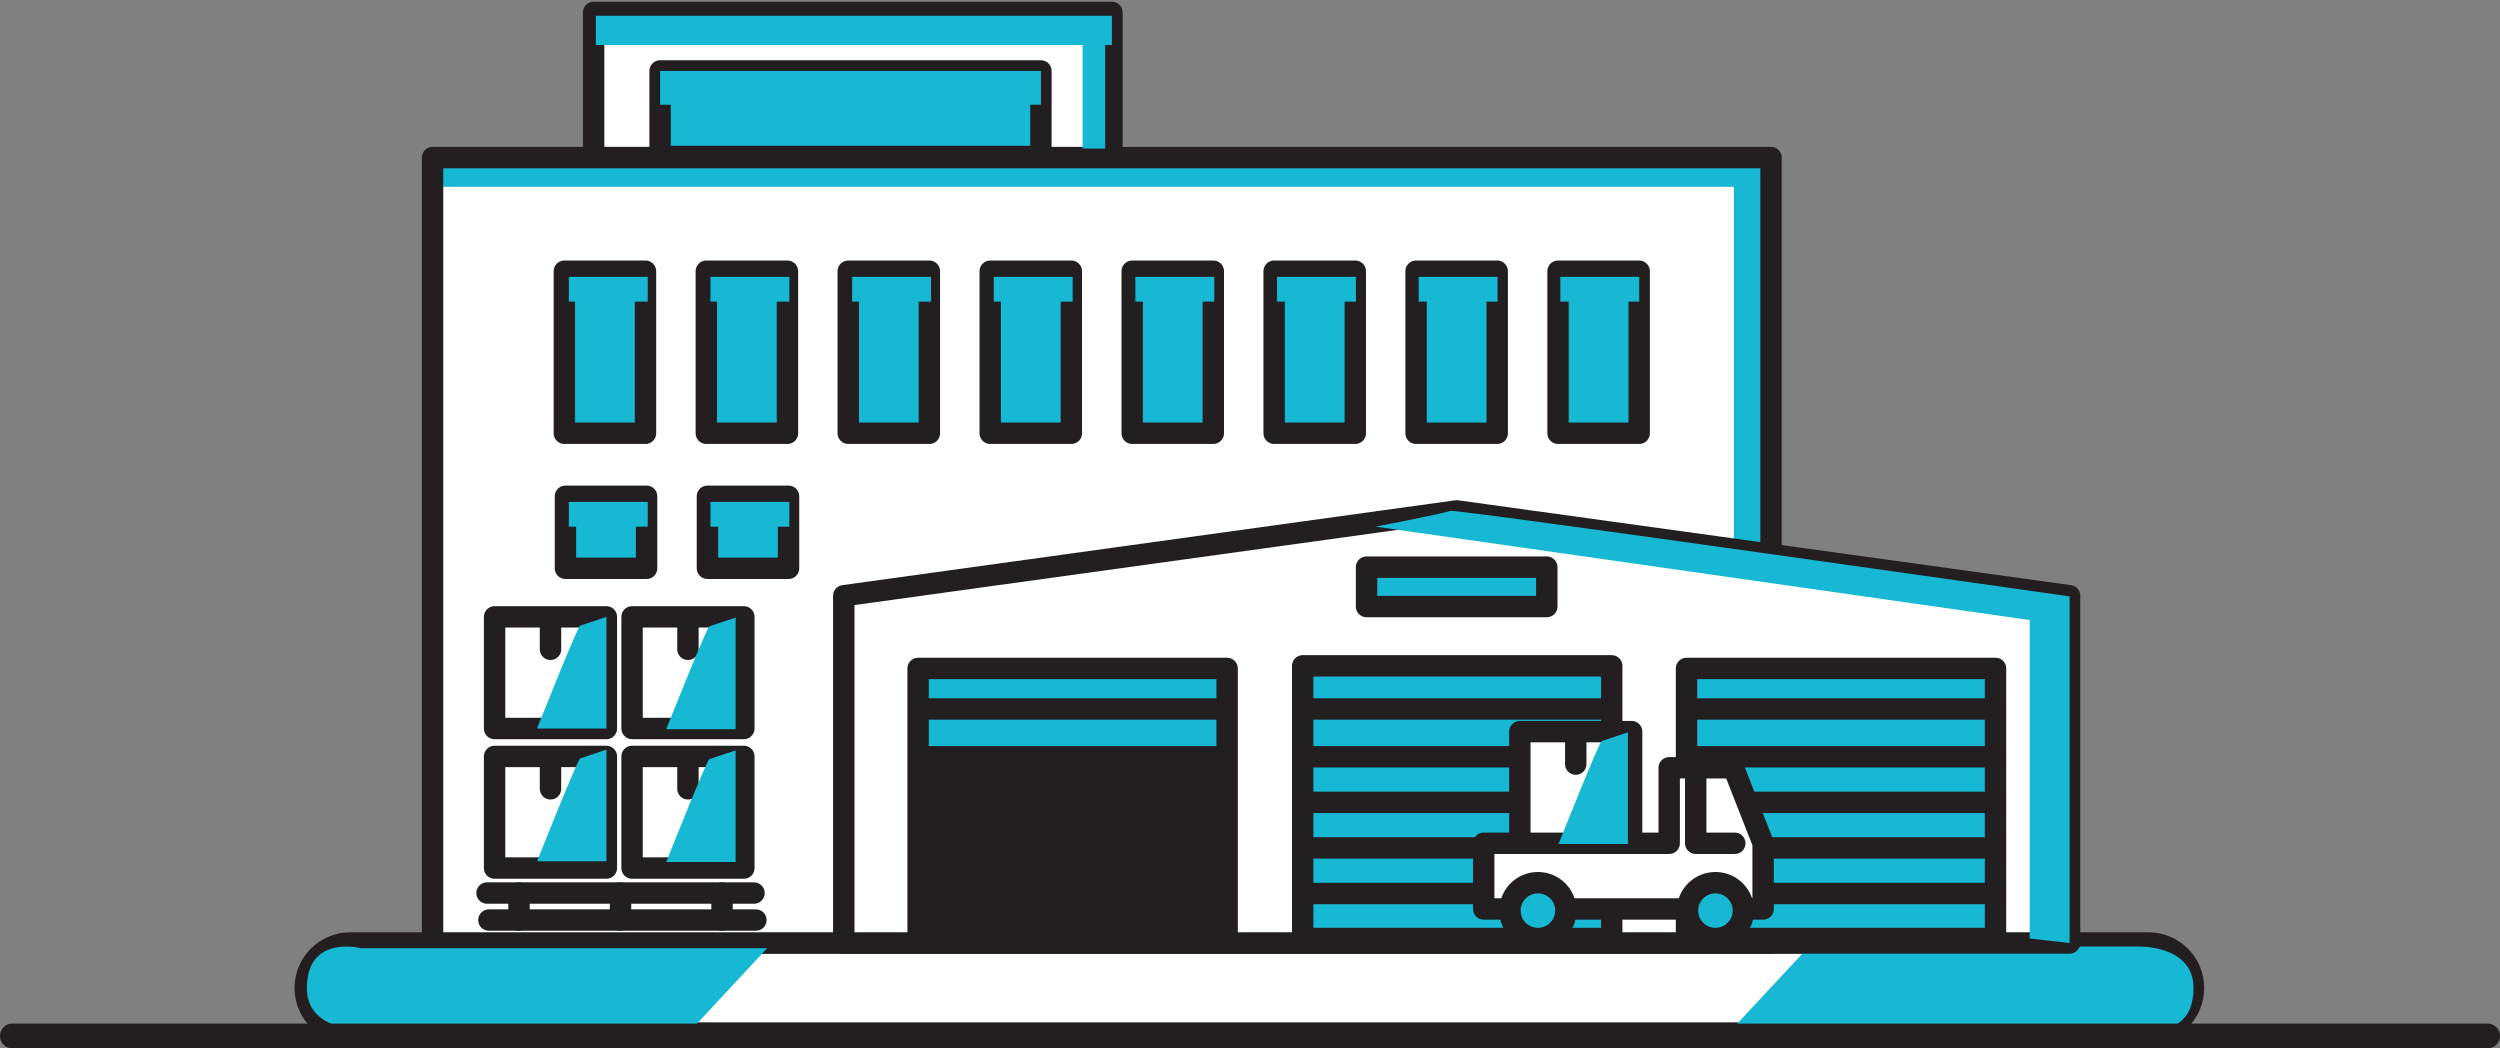 <svg width="403" height="169" viewBox="0 0 403 169" fill="none" xmlns="http://www.w3.org/2000/svg">
<rect x="0" y="0" width="403" height="169" fill="#808080" stroke="none"/>
<path d="M346.327 166.521H56.466C52.454 166.521 49.201 163.273 49.201 159.266C49.201 155.258 52.454 152.01 56.466 152.01H346.327C350.339 152.01 353.592 155.258 353.592 159.266C353.592 163.273 350.339 166.521 346.327 166.521Z" fill="white" stroke="#231F20" stroke-width="3.45" stroke-linejoin="round"/>
<path d="M179.241 25.763V2H95.695V25.763" fill="white"/>
<path d="M179.241 25.763V2H95.695V25.763" stroke="#231F20" stroke-width="3.45" stroke-linejoin="round"/>
<path d="M285.489 25.402H69.727V152.01H285.489V25.402Z" fill="white"/>
<path d="M284.213 25.763H279.493V88.522H284.213V25.763Z" fill="#17B8D4"/>
<path d="M286.035 25.763H70.272V30.116H286.035V25.763Z" fill="#17B8D4"/>
<path d="M285.489 25.402H69.727V152.01H285.489V25.402Z" stroke="#231F20" stroke-width="3.45" stroke-linejoin="round"/>
<g style="mix-blend-mode:multiply">
<path d="M344.875 152.585H291.603L279.397 165.704H344.875C344.875 165.704 353.592 167.972 353.592 159.266C353.592 152.371 344.875 152.585 344.875 152.585Z" fill="#17B8D4"/>
</g>
<g style="mix-blend-mode:multiply">
<path d="M58.192 165.969H111.463L123.669 152.85H58.192C58.192 152.85 49.474 150.581 49.474 159.288C49.474 166.182 58.192 165.969 58.192 165.969Z" fill="#17B8D4"/>
</g>
<path d="M333.613 96.035L234.814 82.356L136.015 96.035V152.01H333.613V96.035Z" fill="white" stroke="#231F20" stroke-width="3.45" stroke-linejoin="round"/>
<path d="M197.812 107.755H148V151.288H197.812V107.755Z" fill="#17B8D4" stroke="#231F20" stroke-width="3.45" stroke-linejoin="round"/>
<path d="M148 114.281H197.761" stroke="#231F20" stroke-width="3.45" stroke-linejoin="round"/>
<path d="M148.73 121.993H198.491" stroke="#231F20" stroke-width="3.45" stroke-linejoin="round"/>
<path d="M259.808 107.335H209.996V151.281H259.808V107.335Z" fill="#17B8D4" stroke="#231F20" stroke-width="3.45" stroke-linejoin="round"/>
<path d="M209.996 114.281H259.757" stroke="#231F20" stroke-width="3.45" stroke-linejoin="round"/>
<path d="M209.996 121.993H259.757" stroke="#231F20" stroke-width="3.45" stroke-linejoin="round"/>
<path d="M209.996 129.337H259.757" stroke="#231F20" stroke-width="3.45" stroke-linejoin="round"/>
<path d="M209.996 136.681H259.757" stroke="#231F20" stroke-width="3.45" stroke-linejoin="round"/>
<path d="M209.635 144.032H259.395" stroke="#231F20" stroke-width="3.45" stroke-linejoin="round"/>
<path d="M321.679 107.755H271.867V151.288H321.679V107.755Z" fill="#17B8D4" stroke="#231F20" stroke-width="3.45" stroke-linejoin="round"/>
<path d="M272.228 114.281H321.989" stroke="#231F20" stroke-width="3.45" stroke-linejoin="round"/>
<path d="M272.228 121.993H321.989" stroke="#231F20" stroke-width="3.45" stroke-linejoin="round"/>
<path d="M272.228 129.337H321.989" stroke="#231F20" stroke-width="3.45" stroke-linejoin="round"/>
<path d="M272.228 136.681H321.989" stroke="#231F20" stroke-width="3.45" stroke-linejoin="round"/>
<path d="M271.867 144.032H321.628" stroke="#231F20" stroke-width="3.45" stroke-linejoin="round"/>
<path d="M284.213 146.522H239.173V135.937H269.072V123.769H279.441L284.213 135.937V146.522Z" fill="white" stroke="#231F20" stroke-width="3.45" stroke-linejoin="round"/>
<path d="M247.912 151.288C250.401 151.288 252.419 149.273 252.419 146.788C252.419 144.302 250.401 142.287 247.912 142.287C245.424 142.287 243.406 144.302 243.406 146.788C243.406 149.273 245.424 151.288 247.912 151.288Z" fill="#17B8D4" stroke="#231F20" stroke-width="3.45" stroke-linejoin="round"/>
<path d="M276.528 151.288C279.017 151.288 281.035 149.273 281.035 146.788C281.035 144.302 279.017 142.287 276.528 142.287C274.039 142.287 272.022 144.302 272.022 146.788C272.022 149.273 274.039 151.288 276.528 151.288Z" fill="#17B8D4" stroke="#231F20" stroke-width="3.45" stroke-linejoin="round"/>
<path d="M279.648 135.937H273.349V123.769" fill="white"/>
<path d="M279.648 135.937H273.349V123.769" stroke="#231F20" stroke-width="3.45" stroke-linecap="round" stroke-linejoin="round"/>
<path d="M249.343 91.424H220.285V97.774H249.343V91.424Z" fill="#17B8D4" stroke="#231F20" stroke-width="3.45" stroke-linejoin="round"/>
<path d="M263.017 117.942H244.999V135.937H263.017V117.942Z" fill="white" stroke="#231F20" stroke-width="3.45" stroke-linejoin="round"/>
<path d="M254.011 118.45V123.172" stroke="#231F20" stroke-width="3.45" stroke-linecap="round" stroke-linejoin="round"/>
<path d="M167.795 11.436H106.411V25.225H167.795V11.436Z" fill="#17B8D4" stroke="#231F20" stroke-width="3.45" stroke-linecap="round" stroke-linejoin="round"/>
<path d="M104.051 43.721H90.975V69.841H104.051V43.721Z" fill="#17B8D4" stroke="#231F20" stroke-width="3.45" stroke-linecap="round" stroke-linejoin="round"/>
<path d="M126.936 43.721H113.86V69.841H126.936V43.721Z" fill="#17B8D4" stroke="#231F20" stroke-width="3.45" stroke-linecap="round" stroke-linejoin="round"/>
<path d="M104.228 79.999H91.152V91.608H104.228V79.999Z" fill="#17B8D4" stroke="#231F20" stroke-width="3.45" stroke-linecap="round" stroke-linejoin="round"/>
<path d="M127.113 79.999H114.037V91.608H127.113V79.999Z" fill="#17B8D4" stroke="#231F20" stroke-width="3.45" stroke-linecap="round" stroke-linejoin="round"/>
<path d="M149.814 43.721H136.738V69.841H149.814V43.721Z" fill="#17B8D4" stroke="#231F20" stroke-width="3.45" stroke-linecap="round" stroke-linejoin="round"/>
<path d="M172.7 43.721H159.623V69.841H172.7V43.721Z" fill="#17B8D4" stroke="#231F20" stroke-width="3.45" stroke-linecap="round" stroke-linejoin="round"/>
<path d="M195.585 43.721H182.509V69.841H195.585V43.721Z" fill="#17B8D4" stroke="#231F20" stroke-width="3.45" stroke-linecap="round" stroke-linejoin="round"/>
<path d="M218.47 43.721H205.394V69.841H218.47V43.721Z" fill="#17B8D4" stroke="#231F20" stroke-width="3.45" stroke-linecap="round" stroke-linejoin="round"/>
<path d="M241.348 43.721H228.272V69.841H241.348V43.721Z" fill="#17B8D4" stroke="#231F20" stroke-width="3.45" stroke-linecap="round" stroke-linejoin="round"/>
<path d="M264.234 43.721H251.157V69.841H264.234V43.721Z" fill="#17B8D4" stroke="#231F20" stroke-width="3.45" stroke-linecap="round" stroke-linejoin="round"/>
<g style="mix-blend-mode:multiply">
<path d="M104.412 44.627H91.698V48.62H104.412V44.627Z" fill="#17B8D4"/>
</g>
<g style="mix-blend-mode:multiply">
<path d="M127.246 44.627H114.531V48.62H127.246V44.627Z" fill="#17B8D4"/>
</g>
<g style="mix-blend-mode:multiply">
<path d="M104.412 80.905H91.698V84.898H104.412V80.905Z" fill="#17B8D4"/>
</g>
<g style="mix-blend-mode:multiply">
<path d="M127.246 80.905H114.531V84.898H127.246V80.905Z" fill="#17B8D4"/>
</g>
<g style="mix-blend-mode:multiply">
<path d="M150.08 44.627H137.365V48.62H150.08V44.627Z" fill="#17B8D4"/>
</g>
<g style="mix-blend-mode:multiply">
<path d="M172.914 44.627H160.199V48.62H172.914V44.627Z" fill="#17B8D4"/>
</g>
<g style="mix-blend-mode:multiply">
<path d="M195.74 44.627H183.025V48.62H195.74V44.627Z" fill="#17B8D4"/>
</g>
<g style="mix-blend-mode:multiply">
<path d="M218.574 44.627H205.859V48.62H218.574V44.627Z" fill="#17B8D4"/>
</g>
<g style="mix-blend-mode:multiply">
<path d="M241.407 44.627H228.692V48.62H241.407V44.627Z" fill="#17B8D4"/>
</g>
<g style="mix-blend-mode:multiply">
<path d="M264.241 44.627H251.526V48.62H264.241V44.627Z" fill="#17B8D4"/>
</g>
<path d="M197.945 122.082H148.546V151.104H197.945V122.082Z" fill="#231F20"/>
<g style="mix-blend-mode:multiply">
<path d="M179.234 2.545H96.056V7.259H179.234V2.545Z" fill="#17B8D4"/>
</g>
<g style="mix-blend-mode:multiply">
<path d="M178.15 7.259H174.514V23.951H178.15V7.259Z" fill="#17B8D4"/>
</g>
<path d="M97.745 121.935H79.727V139.93H97.745V121.935Z" fill="white" stroke="#231F20" stroke-width="3.45" stroke-linejoin="round"/>
<path d="M88.74 122.443V127.157" stroke="#231F20" stroke-width="3.45" stroke-linecap="round" stroke-linejoin="round"/>
<path d="M119.908 121.935H101.89V139.93H119.908V121.935Z" fill="white" stroke="#231F20" stroke-width="3.45" stroke-linejoin="round"/>
<path d="M110.895 122.443V127.157" stroke="#231F20" stroke-width="3.45" stroke-linecap="round" stroke-linejoin="round"/>
<path d="M97.745 99.439H79.727V117.434H97.745V99.439Z" fill="white" stroke="#231F20" stroke-width="3.45" stroke-linejoin="round"/>
<path d="M88.74 99.954V104.668" stroke="#231F20" stroke-width="3.45" stroke-linecap="round" stroke-linejoin="round"/>
<path d="M119.908 99.439H101.89V117.434H119.908V99.439Z" fill="white" stroke="#231F20" stroke-width="3.45" stroke-linejoin="round"/>
<path d="M110.895 99.954V104.668" stroke="#231F20" stroke-width="3.45" stroke-linecap="round" stroke-linejoin="round"/>
<path d="M78.51 143.959H121.545" stroke="#231F20" stroke-width="3.45" stroke-linecap="round" stroke-linejoin="round"/>
<path d="M78.813 148.312H121.847" stroke="#231F20" stroke-width="3.45" stroke-linecap="round" stroke-linejoin="round"/>
<path d="M83.666 143.959V148.312" stroke="#231F20" stroke-width="3.45" stroke-linecap="round" stroke-linejoin="round"/>
<path d="M116.39 143.959V148.312" stroke="#231F20" stroke-width="3.45" stroke-linecap="round" stroke-linejoin="round"/>
<path d="M100.031 143.959V148.312" stroke="#231F20" stroke-width="3.45" stroke-linecap="round" stroke-linejoin="round"/>
<g style="mix-blend-mode:multiply">
<path d="M167.795 11.436H106.411V16.88H167.795V11.436Z" fill="#17B8D4"/>
</g>
<g style="mix-blend-mode:multiply">
<path d="M93.519 100.86C93.158 100.86 86.572 117.434 86.572 117.434H97.753V99.439L93.519 100.853V100.86Z" fill="#17B8D4"/>
</g>
<g style="mix-blend-mode:multiply">
<path d="M114.347 100.97C113.985 100.97 107.399 117.544 107.399 117.544H118.58V99.549L114.347 100.963V100.97Z" fill="#17B8D4"/>
</g>
<g style="mix-blend-mode:multiply">
<path d="M258.186 119.474C257.825 119.474 251.239 136.048 251.239 136.048H262.419V118.052L258.186 119.467V119.474Z" fill="#17B8D4"/>
</g>
<g style="mix-blend-mode:multiply">
<path d="M93.519 122.266C93.158 122.266 86.572 138.84 86.572 138.84H97.753V120.844L93.519 122.259V122.266Z" fill="#17B8D4"/>
</g>
<g style="mix-blend-mode:multiply">
<path d="M114.347 122.376C113.985 122.376 107.399 138.95 107.399 138.95H118.58V120.955L114.347 122.369V122.376Z" fill="#17B8D4"/>
</g>
<g style="mix-blend-mode:multiply">
<path d="M221.738 84.898L327.189 99.954V151.288L333.62 152.017V96.146C333.62 96.146 234.556 81.996 233.781 82.356C233.007 82.717 221.745 84.898 221.745 84.898H221.738Z" fill="#17B8D4"/>
</g>
<path d="M2 167L401 167" stroke="#231F20" stroke-width="4" stroke-linecap="round"/>
</svg>

